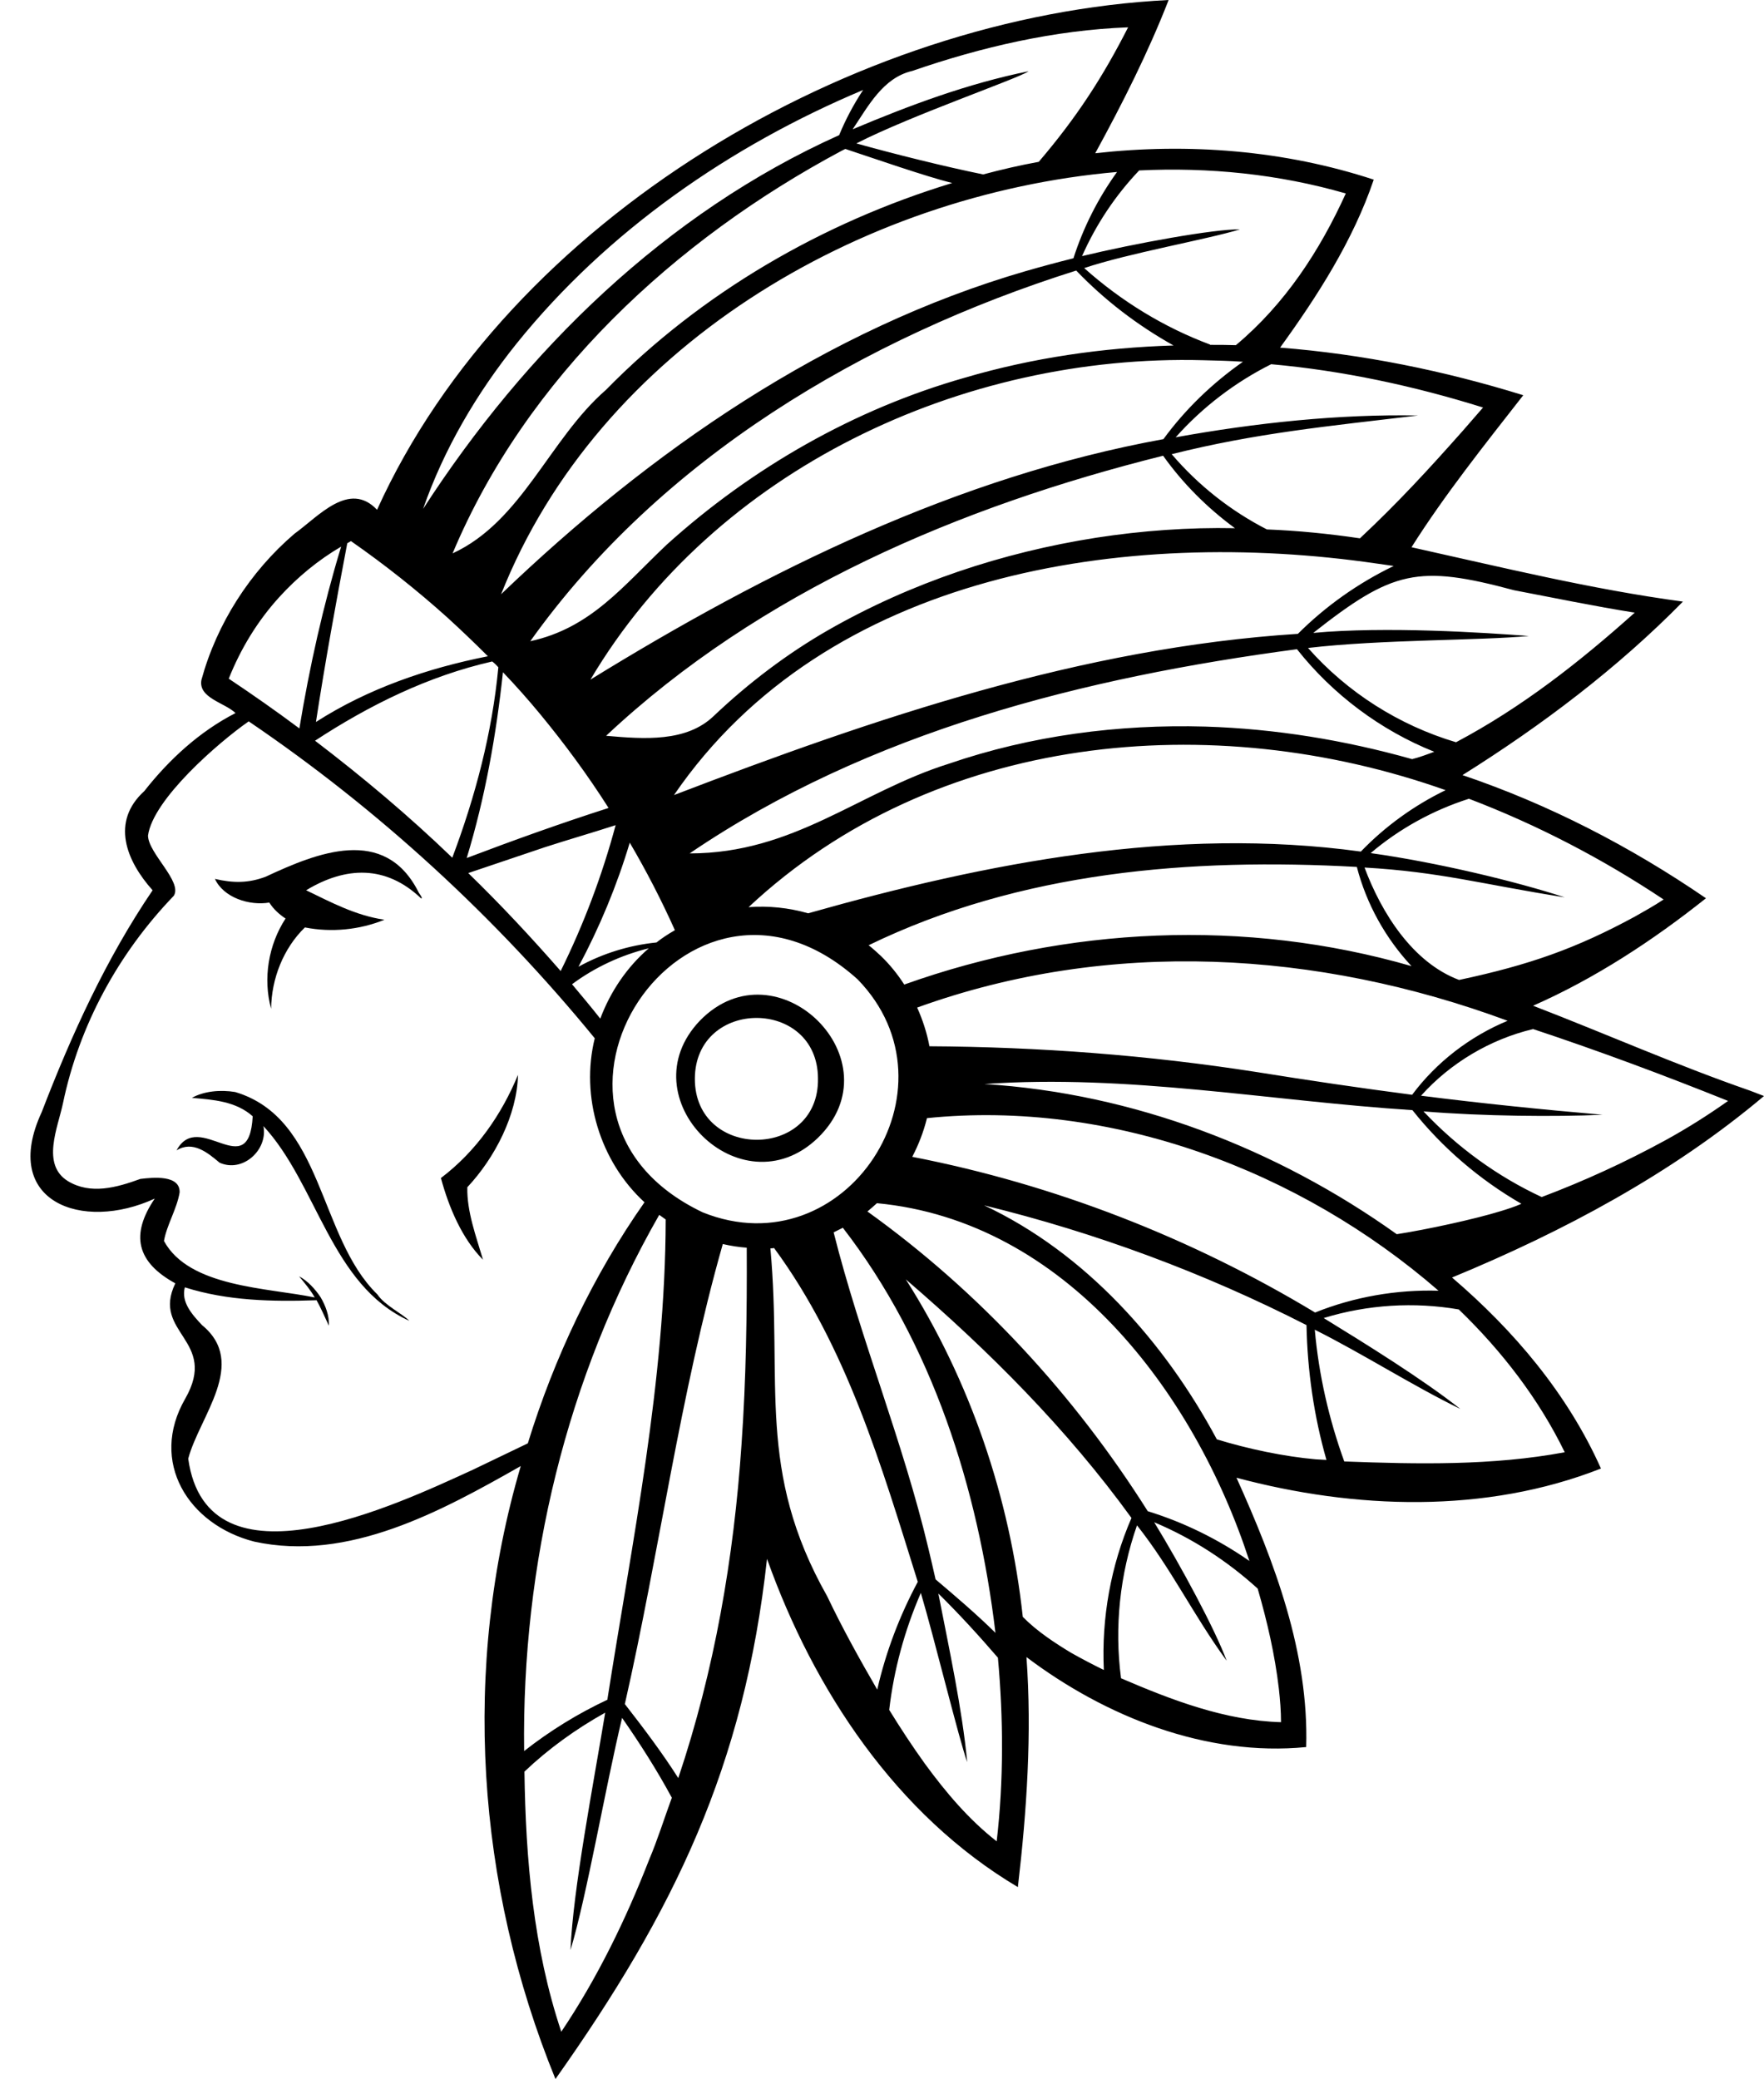 <?xml version="1.0" encoding="UTF-8"?>
<!DOCTYPE svg PUBLIC '-//W3C//DTD SVG 1.0//EN'
          'http://www.w3.org/TR/2001/REC-SVG-20010904/DTD/svg10.dtd'>
<svg height="677.0" preserveAspectRatio="xMidYMid meet" version="1.0" viewBox="-10.0 -0.1 574.5 677.0" width="574.5" xmlns="http://www.w3.org/2000/svg" xmlns:xlink="http://www.w3.org/1999/xlink" zoomAndPan="magnify"
><g id="change1_1"
  ><path d="M559.8,355c-23.9-8.3-46.9-18.5-70.5-27.6c20.2-8.9,39.1-21.3,56.3-35c-24.5-16.8-51.2-30.6-79.3-40.1 c25.7-16.1,50.5-34.8,71.8-56.5c-29.8-4-59.1-11.2-88.4-17.7c10.8-17.1,23.9-33.5,36.4-49.5c-25.8-8-52.4-13.4-79.2-15.5 c12.1-16.7,23.8-34.9,30.5-54.7c-29.2-9.6-60.4-12-90.7-8.6c8.8-16.1,17.2-32.7,23.9-49.9C268.2,5,155.8,71,112.8,165.9 c-9.1-9.6-19.1,2.2-26.9,7.8c-14.5,12.4-25.3,29.3-30.3,47.6c-1.1,5.9,7.6,7.4,11.1,10.8c-11.7,6-21.6,15.1-29.7,25.4 c-11,10-5.9,22.7,2.7,32.3c-15.2,22.4-26.4,47-36.1,72.2c-13.6,29.3,13.2,39.1,36.8,28.2c-8,11.8-5.9,20.7,6.7,27.6 c-7.9,16.3,14.2,18.4,3.2,37.6c-11.8,20.5,1,41,22.5,46.5c30.7,6.7,60.9-9.9,86.8-24.6c-19.3,65.6-14.5,136.4,11.3,199.6 c38.7-54.7,61.5-101.9,68.9-169.4c15.2,42.7,42.1,83.4,81.7,106.9c2.9-24.8,4.6-50,2.8-74.9c25.7,19.4,58.5,32.5,91.1,29.3 c0.9-30.7-10.3-60.2-22.7-87.7c38.5,10.3,81.1,11.8,118.7-3c-10.9-24.4-28.4-45-48.5-62.2c36.1-14.9,71.6-33.8,101.6-59.1 L559.8,355z M399.3,349c-35.2-5.5-70.9-8.2-106.6-8.4c-0.8-4.3-2.2-8.6-4-12.6c62.5-22.6,130.4-18.6,192.3,4.3 c-12.3,5.1-23.2,13.5-31.1,24.1C433,354.2,416.1,351.7,399.3,349z M418.3,427.3c-40.3-24.3-84.9-41.7-131.2-50.7 c2.1-4,3.7-8.2,4.8-12.6c59.9-6.1,121.5,17,166.6,56.2C444.8,419.8,431,422.2,418.3,427.3z M292.4,504.3 c-8.3-35-22.1-68.2-30.9-103.1c1-0.5,2-1,3-1.5c29.1,37.6,44.1,85,49.7,131.9c-6.1-6-13-11.9-19.5-17.4 C293.9,510.8,293.2,507.5,292.4,504.3z M187.8,553.4c-9.6,4.5-18.7,10.1-27.1,16.7c-0.8-60.7,13.7-121.7,44-174.6 c0.7,0.5,1.4,1,2.1,1.5C206.7,449.7,195.9,501.6,187.8,553.4z M218.9,394.7c-67.5-32.1-5.2-126,50.4-75.9 C303.9,354.3,265.3,413.3,218.9,394.7z M185.5,331.6c-3-3.8-6.1-7.5-9.2-11.2c7.4-5.5,16-9.5,25-11.7 C194.2,314.8,188.8,322.8,185.5,331.6z M264.1,49c0.4-0.2,0.8-0.4,1.2-0.6c8.8,2.9,26,8.9,34.8,11.1 c-42.3,12.9-81.7,35.7-112.8,67.4c-18.4,16-27.3,42.8-49.9,53.2C161.5,122.7,209.8,78,264.1,49z M381.9,117.2L381.9,117.2 c4.3,0.1,8.6,0.2,12.9,0.5c-10,7-18.8,15.5-25.9,25.2c-67,12.2-129,42.8-186.6,78.3C222.9,152.7,303.5,115.1,381.9,117.2z M438.3,183.4c1.9,0.3,3.8,0.5,5.6,0.8c-11.6,5.6-22.2,13.1-31.2,22.1c-70.4,4.5-137.7,27.4-203.2,52.5 C259.2,186.2,356.6,171.5,438.3,183.4z M276.9,311.2c-1.3-1.2-2.6-2.4-4-3.5c49.4-24,104.9-28.5,159-25.5 c3.1,12,9.3,23.2,17.8,32.3c-54-15.6-112.3-12.9-165.2,6C282.3,317.1,279.8,314,276.9,311.2z M433.2,277.2 c-60.6-8.3-121.7,3.6-180,20.1c-6.3-1.8-12.9-2.5-19.4-2c60.7-56.8,151.1-65,227-38.1C450.5,262.2,441.1,269,433.2,277.2z M165.8,232.3c8.1,9.8,15.6,20,22.4,30.7c-15.6,5-30.9,10.5-46.2,16.3c6-19.7,9.6-40,11.8-60.5C158,223.2,162,227.7,165.8,232.3z M195.1,274.3c5.4,9.2,10.3,18.7,14.7,28.5c-2.1,1.2-4.1,2.5-6,4c-8.9,0.9-17.6,3.6-25.4,7.9C185.3,301.8,190.9,288.3,195.1,274.3z M382.5,236.5c-28.2-0.8-56.7,2.9-83.5,12.1c-29.3,9.2-50.4,29.2-84.4,29.2c58.4-39.7,128.6-57.3,197.8-66.5 c11.6,14.7,27.2,26.4,44.7,33.4c-2.4,0.9-4.8,1.8-7.2,2.4C427.9,240.9,405.3,237.2,382.5,236.5z M347,175 c-30.6,4.8-60.4,14.7-87.3,30.1c-13.4,7.7-25.9,17.2-37.2,27.9c-8.9,8.6-22.6,7.6-35.1,6.5c50.2-47.1,115.3-74.7,181.4-91.2 c6.4,9,14.4,17,23.4,23.6C377.1,171.6,361.9,172.7,347,175z M304.2,122.9c-35.9,10.2-69.3,29.3-97.1,54.4 c-14.2,13.4-24.6,27.1-44.4,31.4c42.5-59.6,108.7-98.9,177.8-120.7c9.2,9.6,19.9,17.8,31.7,24.4 C349.2,113.1,326.3,116.4,304.2,122.9z M324,88.2c-65.1,18.9-122.2,58.6-170.8,105.2C185.1,113.1,270,63.2,353.8,55.9 c-6.2,8.6-11,18.1-14.2,28.1C334.4,85.3,329.2,86.7,324,88.2z M152.3,217.2c-2,21.3-7.5,42.1-15,62c-14.1-13.6-29.1-26.2-44.7-38.1 c17.7-11.6,37-21.1,57.7-25.8C151.1,215.9,151.7,216.5,152.3,217.2z M167.4,275.8c7.7-2.5,15.4-4.7,23.1-7.2 c-4.4,16.4-10.4,32.3-17.9,47.5c-9.6-11-19.6-21.7-30.1-31.9C150.8,281.4,159.1,278.6,167.4,275.8z M522.4,298.4 c-19,10.3-34.2,15.7-57.2,20.6c-15.2-5.7-25.3-21.9-30.8-36.6c24.6,1.4,38.5,5.5,65.2,9.7c-15.9-5.2-41.7-11.4-63.2-14.4 c9.4-8,20.4-14,32-17.7c22.3,8.5,43.6,19.6,63.4,32.8C528.8,294.8,525.6,296.6,522.4,298.4z M483.1,192.1 c13.1,2.5,26.1,5.2,39.3,7.3c-18,16.1-36.7,30.8-58.2,42.2c-18.5-5.5-35.4-16.2-48.2-30.7c23.8-2.8,56.5-2.4,71.9-3.9 c-14.5-1.1-46.5-3.2-70.2-1C443.6,185.6,451.8,183.7,483.1,192.1z M466.3,140.3c-10.9,12.3-21.1,23.4-33.4,34.9 c-10.1-1.5-20.2-2.5-30.3-2.9c-11.7-6-22.3-14.3-31-24.5c27.5-6.9,50.9-9.1,80.2-12.6c-25.5-0.5-53,2.4-78.9,7.1 c8.8-9.9,19.5-18,31.1-23.8c23.4,2.1,46.6,7.1,69,14.1C470.8,135.1,468.6,137.7,466.3,140.3z M428.3,62.9 c-8.5,18.7-19.8,36-35.8,49.4c-2.8-0.1-5.6-0.1-8.4-0.1v-0.1c-15-5.6-28.9-14.1-41-24.9c14.2-4.8,39.9-9.3,50.7-12.6 c-8-0.2-34.5,4.6-51.4,8.7c4.6-10.4,10.9-19.8,18.6-27.9C383.7,54.3,406.5,56.6,428.3,62.9z M287.1,23 c22.6-7.8,46.3-13.3,70.3-14.2c-8.3,16.3-16.8,29.4-29.1,43.8c-6.1,1.1-12.1,2.5-18.1,4.1c-12.3-2.5-29.2-6.7-41.3-10.1 c18-9.2,52.7-21.1,56.1-23.5c-19.8,4-38.8,11.1-57.3,18.9C272.8,34.4,277.6,25.2,287.1,23z M158.3,111.7 c29.5-36.6,69.5-64.3,112.8-82.5c-3.1,4.7-5.7,9.6-7.8,14.7C206.8,69.3,161.2,114,127.8,165.6C134.5,146.3,145.2,128,158.3,111.7z M135.6,200.9c4.5,4.1,9,8.4,13.3,12.7c-19.7,3.9-39,10.5-56,21.4c3-19.5,6.5-38.8,10.2-58.2c0.4-0.2,0.8-0.5,1.2-0.7 C115.2,183.7,125.7,192,135.6,200.9z M80.9,194.4c5.9-6.5,12.7-12.1,20.2-16.5c-5.9,19.4-10.3,39.2-13.6,59.2 c-7.5-5.6-15.2-11-23-16.2C68.4,211.1,73.9,202.1,80.9,194.4z M144,478.5c-24.7,11.3-86.5,40.7-92.7-3.6 c3.6-13.7,19.6-31.1,4.5-43.5c-3.2-3.4-6.9-7.5-5.6-12.3c13.8,4.4,28.5,4.7,42.9,4.2c1.5,2.7,2.7,5.5,4,8.3 c0.2-3.2-1.1-6.6-2.7-9.3c-1.8-2.7-4.2-5.3-7-6.8c1.8,2.2,3.7,4.4,5.1,6.9c-15.4-3.2-40.9-3.3-49.1-18.4c0.9-5.2,4.2-10.4,5.1-15.8 c0.2-5.8-8.7-4.9-12.8-4.4c-7.7,2.8-16.2,5.2-23.6,0.7c-8.7-5.4-3.3-17.3-1.6-25.3c5.3-25.5,18.1-48.9,36.1-67.6 c2.9-4.6-8.3-13.8-8.4-19.6c1.6-11.8,22.9-30.3,32.8-37.2c42.3,28.7,80.4,63.7,112.7,103.2c-4.7,19,1.7,40.1,16.2,53.4 c-16.7,23.8-29.4,50.6-38,78.5C155.8,472.8,149.9,475.7,144,478.5z M201.4,605.5c-7.6,19.5-16.9,38.6-28.6,56 c-9.1-27.2-11.6-56.2-12-84.7c7.9-7.5,16.8-13.9,26.3-19.2c-3.9,23.6-10.5,57.7-11.3,77.3c5.4-18,11.3-52.7,16.8-75.6 c5.8,8.3,11.4,17.1,16.2,26C206.3,592.1,204.2,598.9,201.4,605.5z M231.5,470.2c-2.5,37-8.8,73.6-20.6,108.7 c-5.2-8.2-11.4-16.4-17.4-24.1c11.3-49.7,17.9-100.6,31.9-149.8c2.6,0.6,5.2,1,7.8,1.2C233.3,427.7,233,449,231.5,470.2z M259.4,519.7c-23.2-41-14.5-69.6-18.5-113.3c0.4,0,0.8,0,1.2-0.1c23.7,32.2,35,71,46.8,108.7c-5.9,11-10.4,22.8-13.2,35.1 C269.9,540.1,264.3,530,259.4,519.7z M291.2,574.2c-4.1-5.7-7.9-11.5-11.6-17.5c1.5-13,5-25.9,10.3-38.1 c4.4,14.8,12.4,47.6,15.1,55.1c-1.6-17.1-6-37.5-9.4-54.9c6.8,6.7,13.2,13.7,19.4,20.9c1.8,19.8,1.9,40.1-0.4,59.8 C305.5,592.4,298,583.5,291.2,574.2z M339,538.2c-5.5-3.3-11.4-7.2-15.9-11.8c-4.2-38.8-17.1-76.9-38.1-109.9 c27.1,23.3,52.5,48.7,73.5,77.7c-6.7,15.4-9.8,32.5-9,49.5C346,542,342.4,540.1,339,538.2z M406.5,549.8c0.4,3.6,0.7,7.3,0.7,10.9 c-18.1-0.5-35.6-7.2-52.1-14.3c-2.2-16.6-0.4-33.8,5.2-49.8c11.3,14.3,18.2,29,29.2,44.1c-3.7-10.1-14.9-30.9-23.6-45.1 c12.4,5.2,23.8,12.6,33.7,21.6C402.7,527.9,405.2,538.7,406.5,549.8z M396.9,508.2c-10.2-7.1-21.4-12.6-33.1-16.2 c-23.9-37.9-54.9-71.5-91.3-97.6c1.1-0.9,2.1-1.8,3.1-2.7C336.9,397.5,379,453.2,396.9,508.2z M418.5,475.1 c-10.3-0.9-22.1-3.4-32.2-6.5c-17-31.7-42.8-60.7-75.8-76.2c36.4,8.9,71.7,22,105,39c0.3,14.8,2.4,29.6,6.5,43.9L418.5,475.1z M499.6,472.8c-23.5,4.4-47.9,3.9-71.8,3c-5-13.8-8.3-28.2-9.6-42.9c15.4,7.7,31.8,18.2,47.4,25.8c-12.4-9.8-31-21.3-44.5-29.6 c14.3-4.4,29.5-5.3,44-2.8C479.1,439.8,491.2,455.5,499.6,472.8z M478.7,394.3c-8.4,2.6-24.1,6-33.8,7.5 c-39.2-28-86-45.9-134.3-48.9c46.7-3.3,92.9,5.5,139.4,8.5c9.7,12.2,21.8,22.6,35.5,30.5C483.2,392.9,481,393.6,478.7,394.3z M532.4,371.2c-13,7.1-26.5,13.3-40.3,18.5c-14.4-6.7-27.5-16.2-38.5-27.9c19.1,1.6,43.3,1.8,58.3,1.1c-19.7-1.7-39.4-3.7-59.1-6.2 c9.6-10.7,22.6-18.4,36.5-21.7c21.4,7.1,42.6,15,63.5,23.4C546.3,363,539.5,367.3,532.4,371.2z"
    /><path d="M256.3,370.5c26.1-25.2-13.2-63.9-38.3-38.3C193.9,357.3,231.2,394.5,256.3,370.5z M216.3,351.1c0.2-26.3,40-26.3,40.1,0 C256.8,377.7,216.2,377.7,216.3,351.1z"
    /><path d="M112.9,421.4c-19.3-18.8-17.5-57.3-46.3-65.9c-4.8-0.8-10.2-0.3-14.1,1.9c7,0.6,14.3,1.1,19.8,6 c-1.2,22.3-17.5-2.5-24.8,11.1c5.3-3.3,10.2,0.8,14,4c7.5,3.4,15.8-4.1,14.3-11.9c17.6,19,21.9,51.8,47.5,63.4 C121.1,427.7,115.3,425,112.9,421.4z"
    /><path d="M158.7,349.9c-5.3,12.9-13.6,24.9-25.1,33.6c2.6,9.7,7,19.9,13.7,26.6c-2.2-7.5-5.3-15.7-5.1-23.6 C151.2,376.9,158.4,362.9,158.7,349.9z"
    /><path d="M126.2,290.2c-11-21.5-32.8-12.7-49.7-4.8c-5.6,2.1-10.5,2.1-16.5,0.7c2.8,6.1,11.2,8.8,17.7,7.7c1.4,2.2,3.3,3.9,5.3,5.2 c-5.6,8.6-7.4,19.6-4.7,29.4c0.1-9.8,4-19.7,11-26.5c8.6,1.7,17.8,0.8,25.9-2.5c-9.4-1.4-17.2-5.6-25.5-9.6 c12.9-7.8,26-8.3,37.5,2.7C127.8,292.3,126.4,290.8,126.2,290.2z"
  /></g
></svg
>
